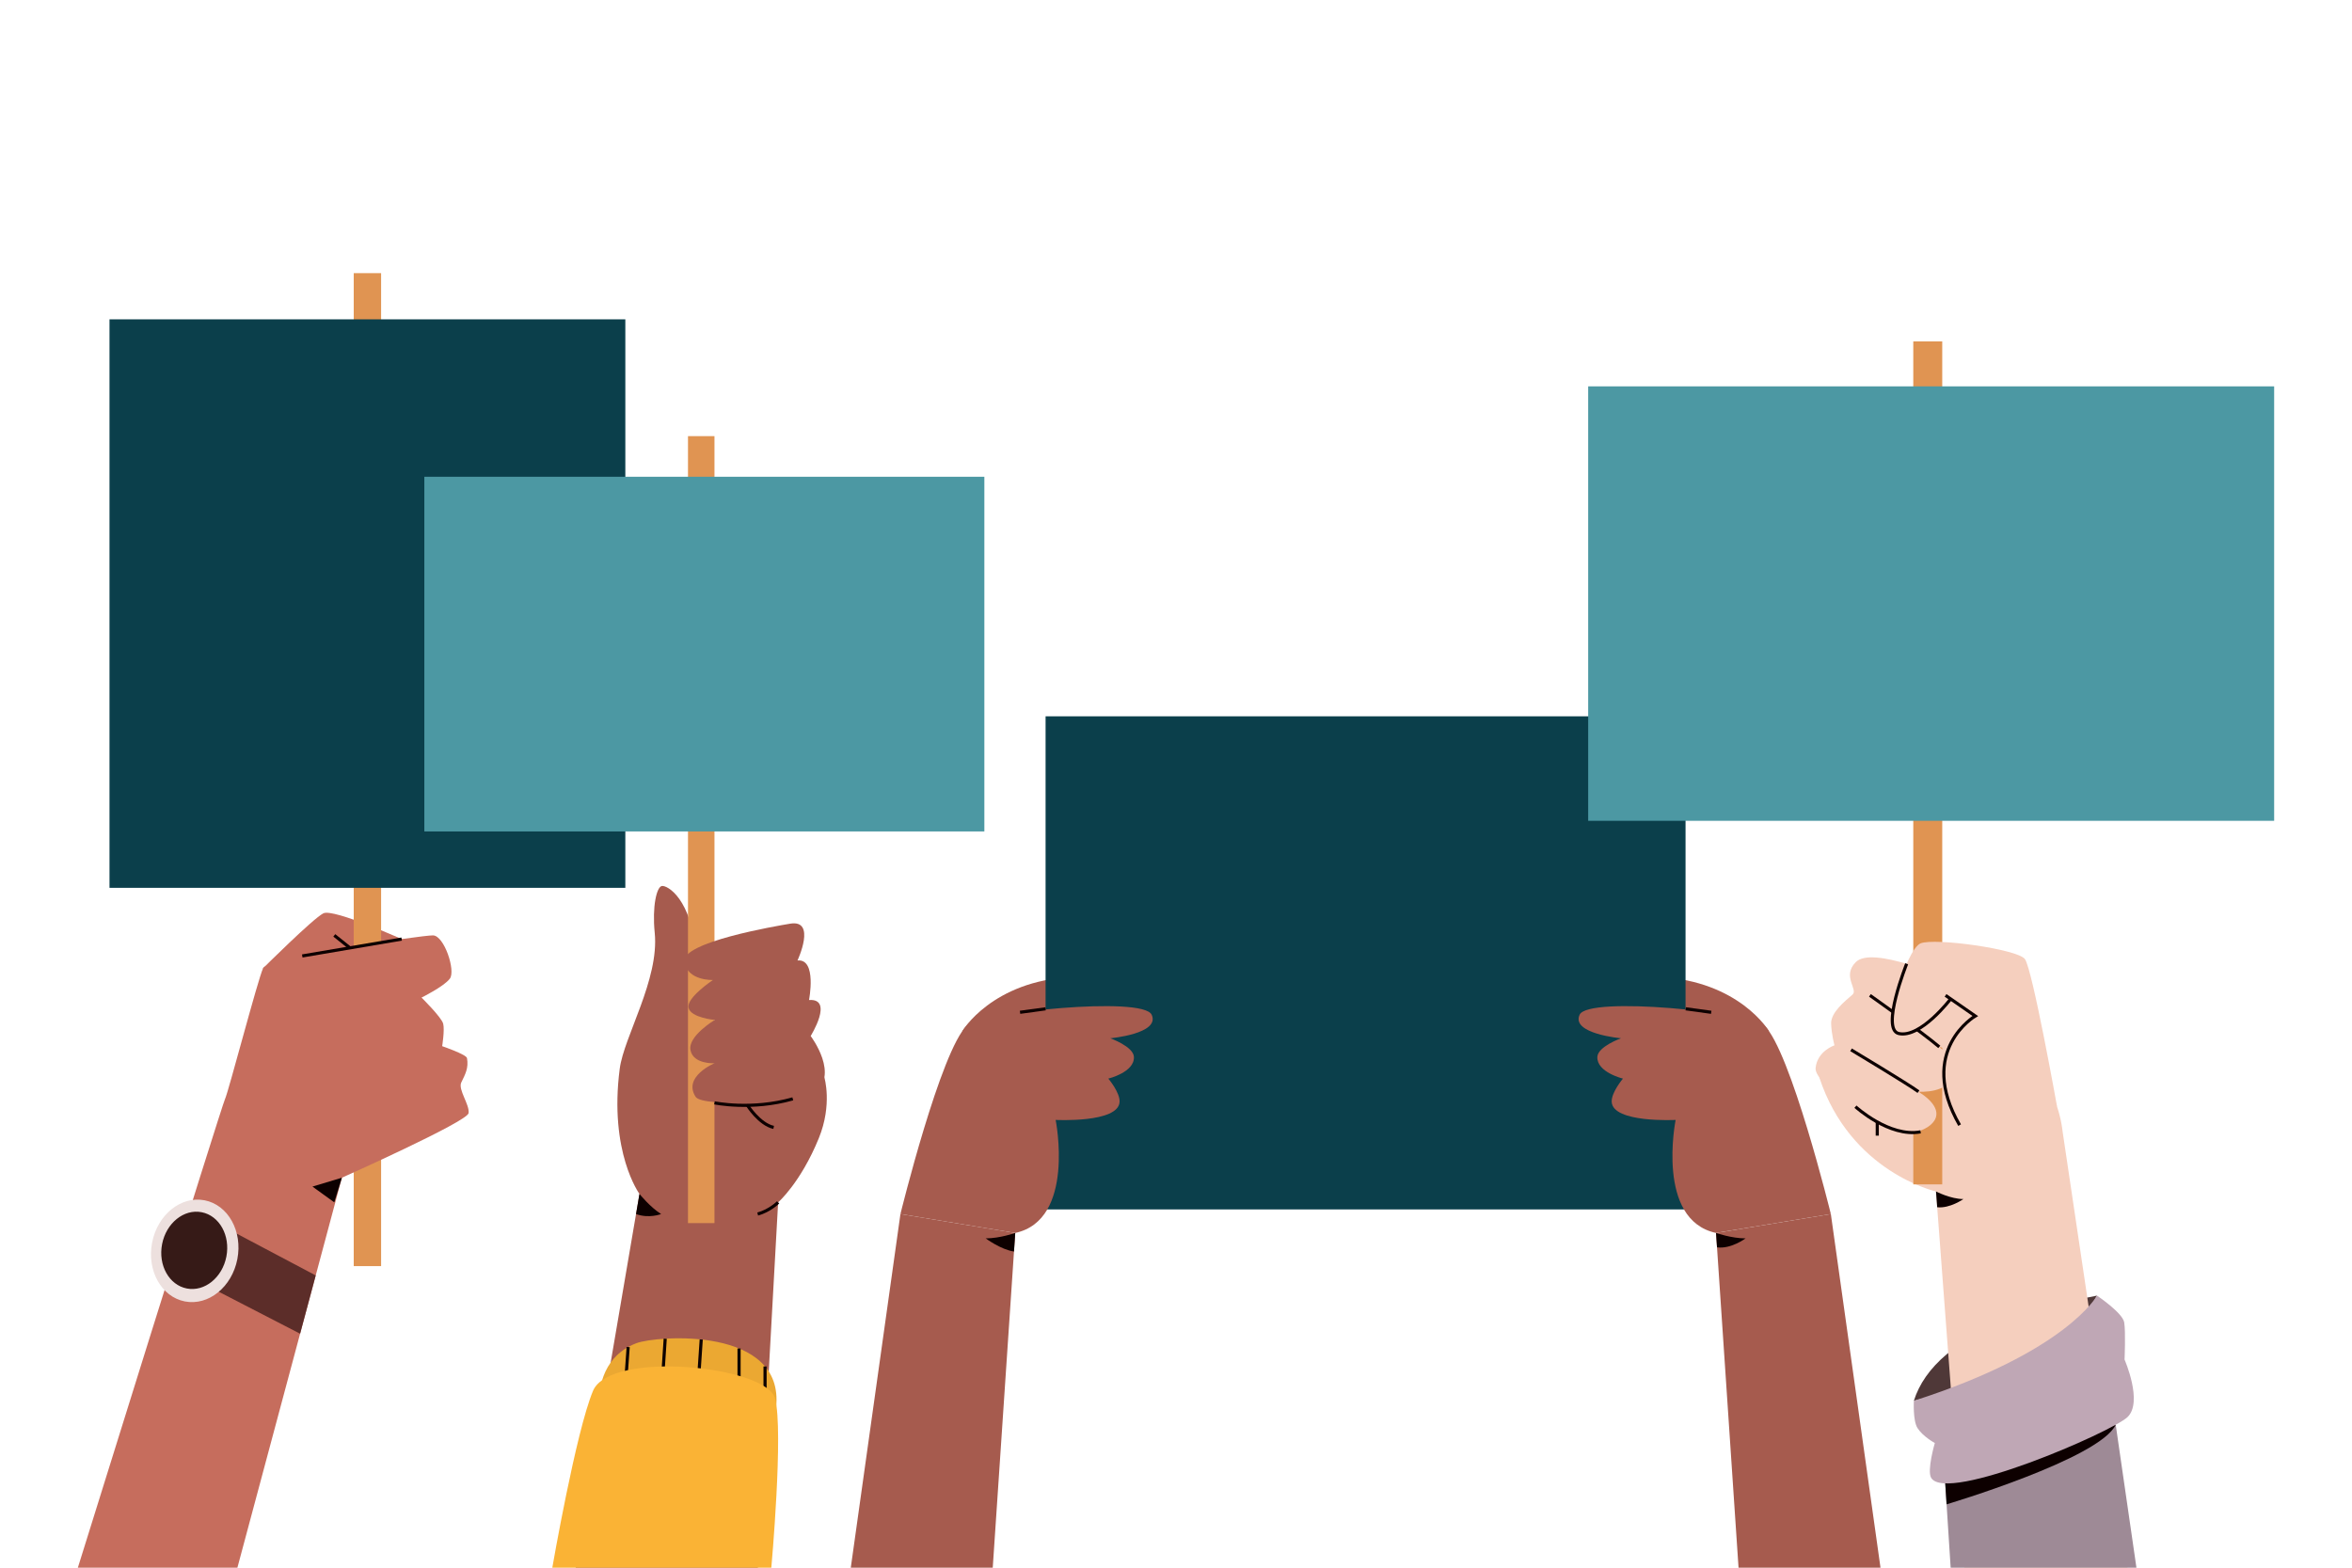 <?xml version="1.0" encoding="utf-8"?>
<!-- Generator: Adobe Illustrator 27.5.0, SVG Export Plug-In . SVG Version: 6.00 Build 0)  -->
<svg version="1.1" xmlns="http://www.w3.org/2000/svg" xmlns:xlink="http://www.w3.org/1999/xlink" x="0px" y="0px"
	 viewBox="0 0 750 500" style="enable-background:new 0 0 750 500;" xml:space="preserve">
<g id="OBJECTS">
	<g>
		<path style="fill:#C66D5D;" d="M83.893,308.811c0,0,15.948-15.88,19.221-17.516c3.273-1.637,26.187,8.758,26.187,8.758
			S85.949,319.78,83.893,308.811z"/>
		<line style="fill:none;stroke:#0D0000;stroke-miterlimit:10;" x1="106.598" y1="298.333" x2="111.566" y2="302.313"/>
		<rect x="112.797" y="87.117" style="fill:#e09452;" width="8.729" height="316.699"/>
		<rect x="34.917" y="101.848" style="fill:#0b3f4b;" width="164.487" height="181.318"/>
		<path style="fill:#C66D5D;" d="M24.825,500c0,0,45.839-147.216,46.924-149.46c1.084-2.243,10.518-38.365,12.144-41.73
			c1.627-3.365,50.619-10.541,54.186-10.478c3.567,0.064,7.283,11.269,5.367,13.802c-1.916,2.533-9.029,6.03-9.029,6.03
			s6.394,6.314,6.907,8.336c0.508,2.005-0.325,7.165-0.325,7.165s7.703,2.64,7.914,3.803c0.574,3.171-0.567,5.193-1.817,7.764
			c-1.103,2.268,2.684,7.046,2.331,9.781c-0.353,2.735-40.399,20.603-40.399,20.603L75.7,500H24.825z"/>
		<g>
			<polygon style="fill:#5C2D29;" points="100.676,406.786 67.907,389.449 57.889,405.869 95.695,425.375 			"/>

				<ellipse transform="matrix(0.191 -0.982 0.982 0.191 -341.346 383.608)" style="fill:#EDE0DE;" cx="61.939" cy="398.789" rx="16.427" ry="13.84"/>
			<path style="fill:#361A17;" d="M51.689,396.8c-1.304,6.719,2.228,13.056,7.888,14.154c5.661,1.099,11.306-3.457,12.61-10.176
				c1.304-6.719-2.228-13.056-7.888-14.154C58.639,385.526,52.993,390.082,51.689,396.8z"/>
		</g>
		<line style="fill:none;stroke:#0D0000;stroke-miterlimit:10;" x1="128.079" y1="299.506" x2="96.384" y2="304.893"/>
		<polygon style="fill:#0D0000;" points="109.027,375.618 99.637,378.448 106.598,383.481 		"/>
	</g>
	<g>
		<path style="fill:#A65B4E;" d="M262.871,343.632c0,0,2.626,8.612-1.773,19.395c-5.801,14.218-12.971,20.454-12.971,20.454
			l-6.456,116.514L183.563,500l20.348-119.207l14.298-42.081L262.871,343.632z"/>
		<path style="fill:none;stroke:#0D0000;stroke-miterlimit:10;" d="M248.126,383.481c0,0-2.61,2.652-6.513,3.728"/>
		<path style="fill:#0D0000;" d="M203.911,380.793c0,0,3.437,4.256,6.907,6.416c0,0-3.859,1.527-8.002,0L203.911,380.793"/>
		<path style="fill:#EBA832;" d="M191.155,445.754c0,0-0.389-12.723,11.756-17.349c6.441-2.454,47.422-5.494,44.563,20.53
			L191.155,445.754z"/>
		<line style="fill:none;stroke:#0D0000;stroke-miterlimit:10;" x1="200.309" y1="429.625" x2="199.152" y2="446.043"/>
		<line style="fill:none;stroke:#0D0000;stroke-miterlimit:10;" x1="212.122" y1="426.969" x2="210.818" y2="446.621"/>
		<line style="fill:none;stroke:#0D0000;stroke-miterlimit:10;" x1="223.607" y1="427.211" x2="222.236" y2="447.509"/>
		<line style="fill:none;stroke:#0D0000;stroke-miterlimit:10;" x1="235.667" y1="430.076" x2="235.667" y2="448.268"/>
		<line style="fill:none;stroke:#0D0000;stroke-miterlimit:10;" x1="243.956" y1="435.816" x2="243.956" y2="448.268"/>
		<path style="fill:#FAB335;" d="M176.119,499.995c0,0,7.522-43.368,12.979-56.393c5.457-13.025,55.341-7.969,58.066,2.441
			c2.725,10.41-1.205,53.952-1.205,53.952H176.119z"/>
		<path style="fill:#A65B4E;" d="M221.962,304.77c-1.325-18.212-9.272-22.517-10.927-22.186c-1.656,0.331-3.106,6.549-2.262,14.901
			c1.507,14.901-9.823,33.115-11.158,43.378c-3.468,26.656,6.296,39.929,6.296,39.929l15.474,3.804
			C219.385,384.596,223.286,322.983,221.962,304.77z"/>
		<rect x="219.385" y="139.103" style="fill:#e09452;" width="8.444" height="251.001"/>
		<rect x="135.312" y="152.057" style="fill:#4c98a3;" width="178.578" height="113.123"/>
		<path style="fill:#A65B4E;" d="M251.964,294.598c-4.493,0.755-34.673,5.87-33.734,12.098c0.939,6.228,9.126,5.855,9.126,5.855
			s-8.604,5.723-7.794,8.912c0.81,3.189,8.379,3.831,8.379,3.831s-8.669,5.14-7.759,9.672c0.909,4.532,7.648,4.147,7.648,4.147
			s-10.188,4.244-6.01,10.709c2.3,3.56,33.523,1.536,37.405-0.941c8.931-5.699-0.72-18.457-0.72-18.457s7.494-12.031-0.527-11.477
			c0,0,2.596-13.24-3.675-12.609C254.302,306.338,260.454,293.172,251.964,294.598z"/>
		<path style="fill:none;stroke:#0D0000;stroke-miterlimit:10;" d="M227.829,351.743c0,0,11.793,2.476,24.978-1.276"/>
		<path style="fill:none;stroke:#0D0000;stroke-miterlimit:10;" d="M238.353,352.536c0,0,3.792,6.043,8.353,7.036"/>
	</g>
	<g>
		<path style="fill:#A65B4E;" d="M564.093,328.877c0,0-9.463-16.031-35.071-17.29v15.429L564.093,328.877z"/>
		<path style="fill:#A65B4E;" d="M306.852,328.877c0,0,9.464-16.031,35.071-17.29v15.429L306.852,328.877z"/>
		<rect x="333.412" y="228.464" style="fill:#0b3f4b;" width="204.069" height="157.27"/>
		<path style="fill:#A65B4E;" d="M287.127,387.208c0,0,12.863-52.348,21.273-60.192c4.386-4.091,56.008-9.463,58.835-3.382
			c2.827,6.081-13.197,7.516-13.197,7.516s7.387,2.629,7.545,5.937c0.234,4.904-8.163,6.926-8.163,6.926s3.753,4.426,3.588,7.431
			c-0.373,6.792-20.387,5.745-20.387,5.745s6.42,31.898-12.884,36.048L287.127,387.208z"/>
		<line style="fill:none;stroke:#0D0000;stroke-miterlimit:10;" x1="333.412" y1="321.749" x2="325.271" y2="322.861"/>
		<polygon style="fill:#A65B4E;" points="287.127,387.208 323.736,393.238 316.563,499.995 271.296,499.995 		"/>
		<path style="fill:#0D0000;" d="M323.736,393.238c0,0-4.901,1.732-9.416,1.732c0,0,4.816,3.585,9.018,4.197L323.736,393.238z"/>
		<path style="fill:#A65B4E;" d="M583.818,387.208c0,0-12.863-52.348-21.273-60.192c-4.386-4.091-56.008-9.463-58.835-3.382
			c-2.827,6.081,13.197,7.516,13.197,7.516s-7.387,2.629-7.544,5.937c-0.234,4.904,8.163,6.926,8.163,6.926
			s-3.753,4.426-3.588,7.431c0.372,6.792,20.387,5.745,20.387,5.745s-6.42,31.898,12.884,36.048L583.818,387.208z"/>
		<line style="fill:none;stroke:#0D0000;stroke-miterlimit:10;" x1="537.533" y1="321.749" x2="545.674" y2="322.861"/>
		<polygon style="fill:#A65B4E;" points="583.818,387.208 547.209,393.238 554.382,499.995 599.649,499.995 		"/>
		<path style="fill:#0D0000;" d="M547.209,393.238c0,0,4.901,1.732,9.416,1.732c0,0-4.698,3.497-9.108,2.852L547.209,393.238z"/>
	</g>
	<g>
		<path style="fill:#4F3838;" d="M668.685,413.224c0,0-16.628,3.223-24.867,6.217c-19.895,7.229-30.217,16.771-33.53,27.325
			C610.287,446.766,657.697,436.501,668.685,413.224z"/>
		<path style="fill:#F5CFBE;" d="M657.731,360.991l20.677,139.003h-52.001l-9.061-119.99c0,0-27.25-6.079-37.21-36.375l36.274-33.45
			C616.409,310.18,654.452,331.677,657.731,360.991z"/>
		<path style="fill:#0D0000;" d="M617.346,380.005c0,0,4.69,2.424,8.738,2.424c0,0-4.282,3.054-8.358,2.611L617.346,380.005z"/>
		<rect x="610.102" y="108.883" style="fill:#e09452;" width="9.234" height="268.868"/>
		<path style="fill:#F5CFBE;" d="M591.747,306.872c-4.457,4.511,0.857,8.724-1.029,10.351c-2.474,2.134-6.951,5.737-6.812,9.281
			c0.139,3.543,1.066,6.894,1.066,6.894s-5.452,1.779-6.021,7.224c-0.568,5.444,23.376,22.388,31.602,20.518
			c5.948-1.352,11.469-6.437,1.206-12.959c0,0,10.125,0.783,11.048-5.868c0.65-4.684-4.414-8.416-4.414-8.416
			s11.364,3.357,11.109-1.676c-0.254-5.033-7.996-7.246-7.996-7.246s24.942-5.117,4.964-11.186
			C619.402,311.64,597.018,301.538,591.747,306.872z"/>
		<path style="fill:none;stroke:#0D0000;stroke-miterlimit:10;" d="M596.282,317.465c0,0,16.432,11.598,22.111,16.43"/>
		<rect x="506.436" y="123.225" style="fill:#4c98a3;" width="218.739" height="138.564"/>
		<path style="fill:#F5CFBE;" d="M655.953,352.966c0,0-7.861-43.941-10.271-47.098s-28.753-6.834-33.253-4.995
			c-4.5,1.839-12.96,27.945-5.986,29.15c6.973,1.205,13.946-12.557,13.946-12.557L655.953,352.966z"/>
		<path style="fill:none;stroke:#0D0000;stroke-miterlimit:10;" d="M607.992,307.395c0,0-8.363,20.933-2.503,22.247
			c6.942,1.556,16.533-11.044,16.533-11.044"/>
		<path style="fill:none;stroke:#0D0000;stroke-miterlimit:10;" d="M620.389,317.465l9.481,6.579c0,0-18.728,10.978-4.995,34.808"/>
		<path style="fill:none;stroke:#0D0000;stroke-miterlimit:10;" d="M591.663,352.966c0,0,10.808,9.897,20.767,8.026"/>
		<line style="fill:none;stroke:#0D0000;stroke-miterlimit:10;" x1="598.617" y1="357.849" x2="598.617" y2="362.205"/>
		<path style="fill:none;stroke:#0D0000;stroke-miterlimit:10;" d="M590.257,334.821c0,0,18.073,10.844,21.502,13.358"/>
		<path style="fill:#9E8A96;" d="M622.022,500l-3.501-54.4c0,0,38.453-10.255,50.163-32.376L681.263,500H622.022z"/>
		<path style="fill:#0D0000;" d="M619.65,463.147l1.071,16.644c0,0,48.831-14.518,53.934-25.378L619.65,463.147z"/>
		<path style="fill:#BFA7B5;" d="M610.287,446.766c0,0-0.346,6.314,1.145,8.675c1.735,2.747,5.539,4.797,5.539,4.797
			s-2.561,8.758-1.166,11.107c4.904,8.258,57.579-14.603,62.603-19.374c5.023-4.771-0.936-18.352-0.936-18.352
			s0.391-8.829-0.113-11.865c-0.503-3.036-8.675-8.53-8.675-8.53S658.998,431.151,610.287,446.766z"/>
	</g>
</g>
</svg>
